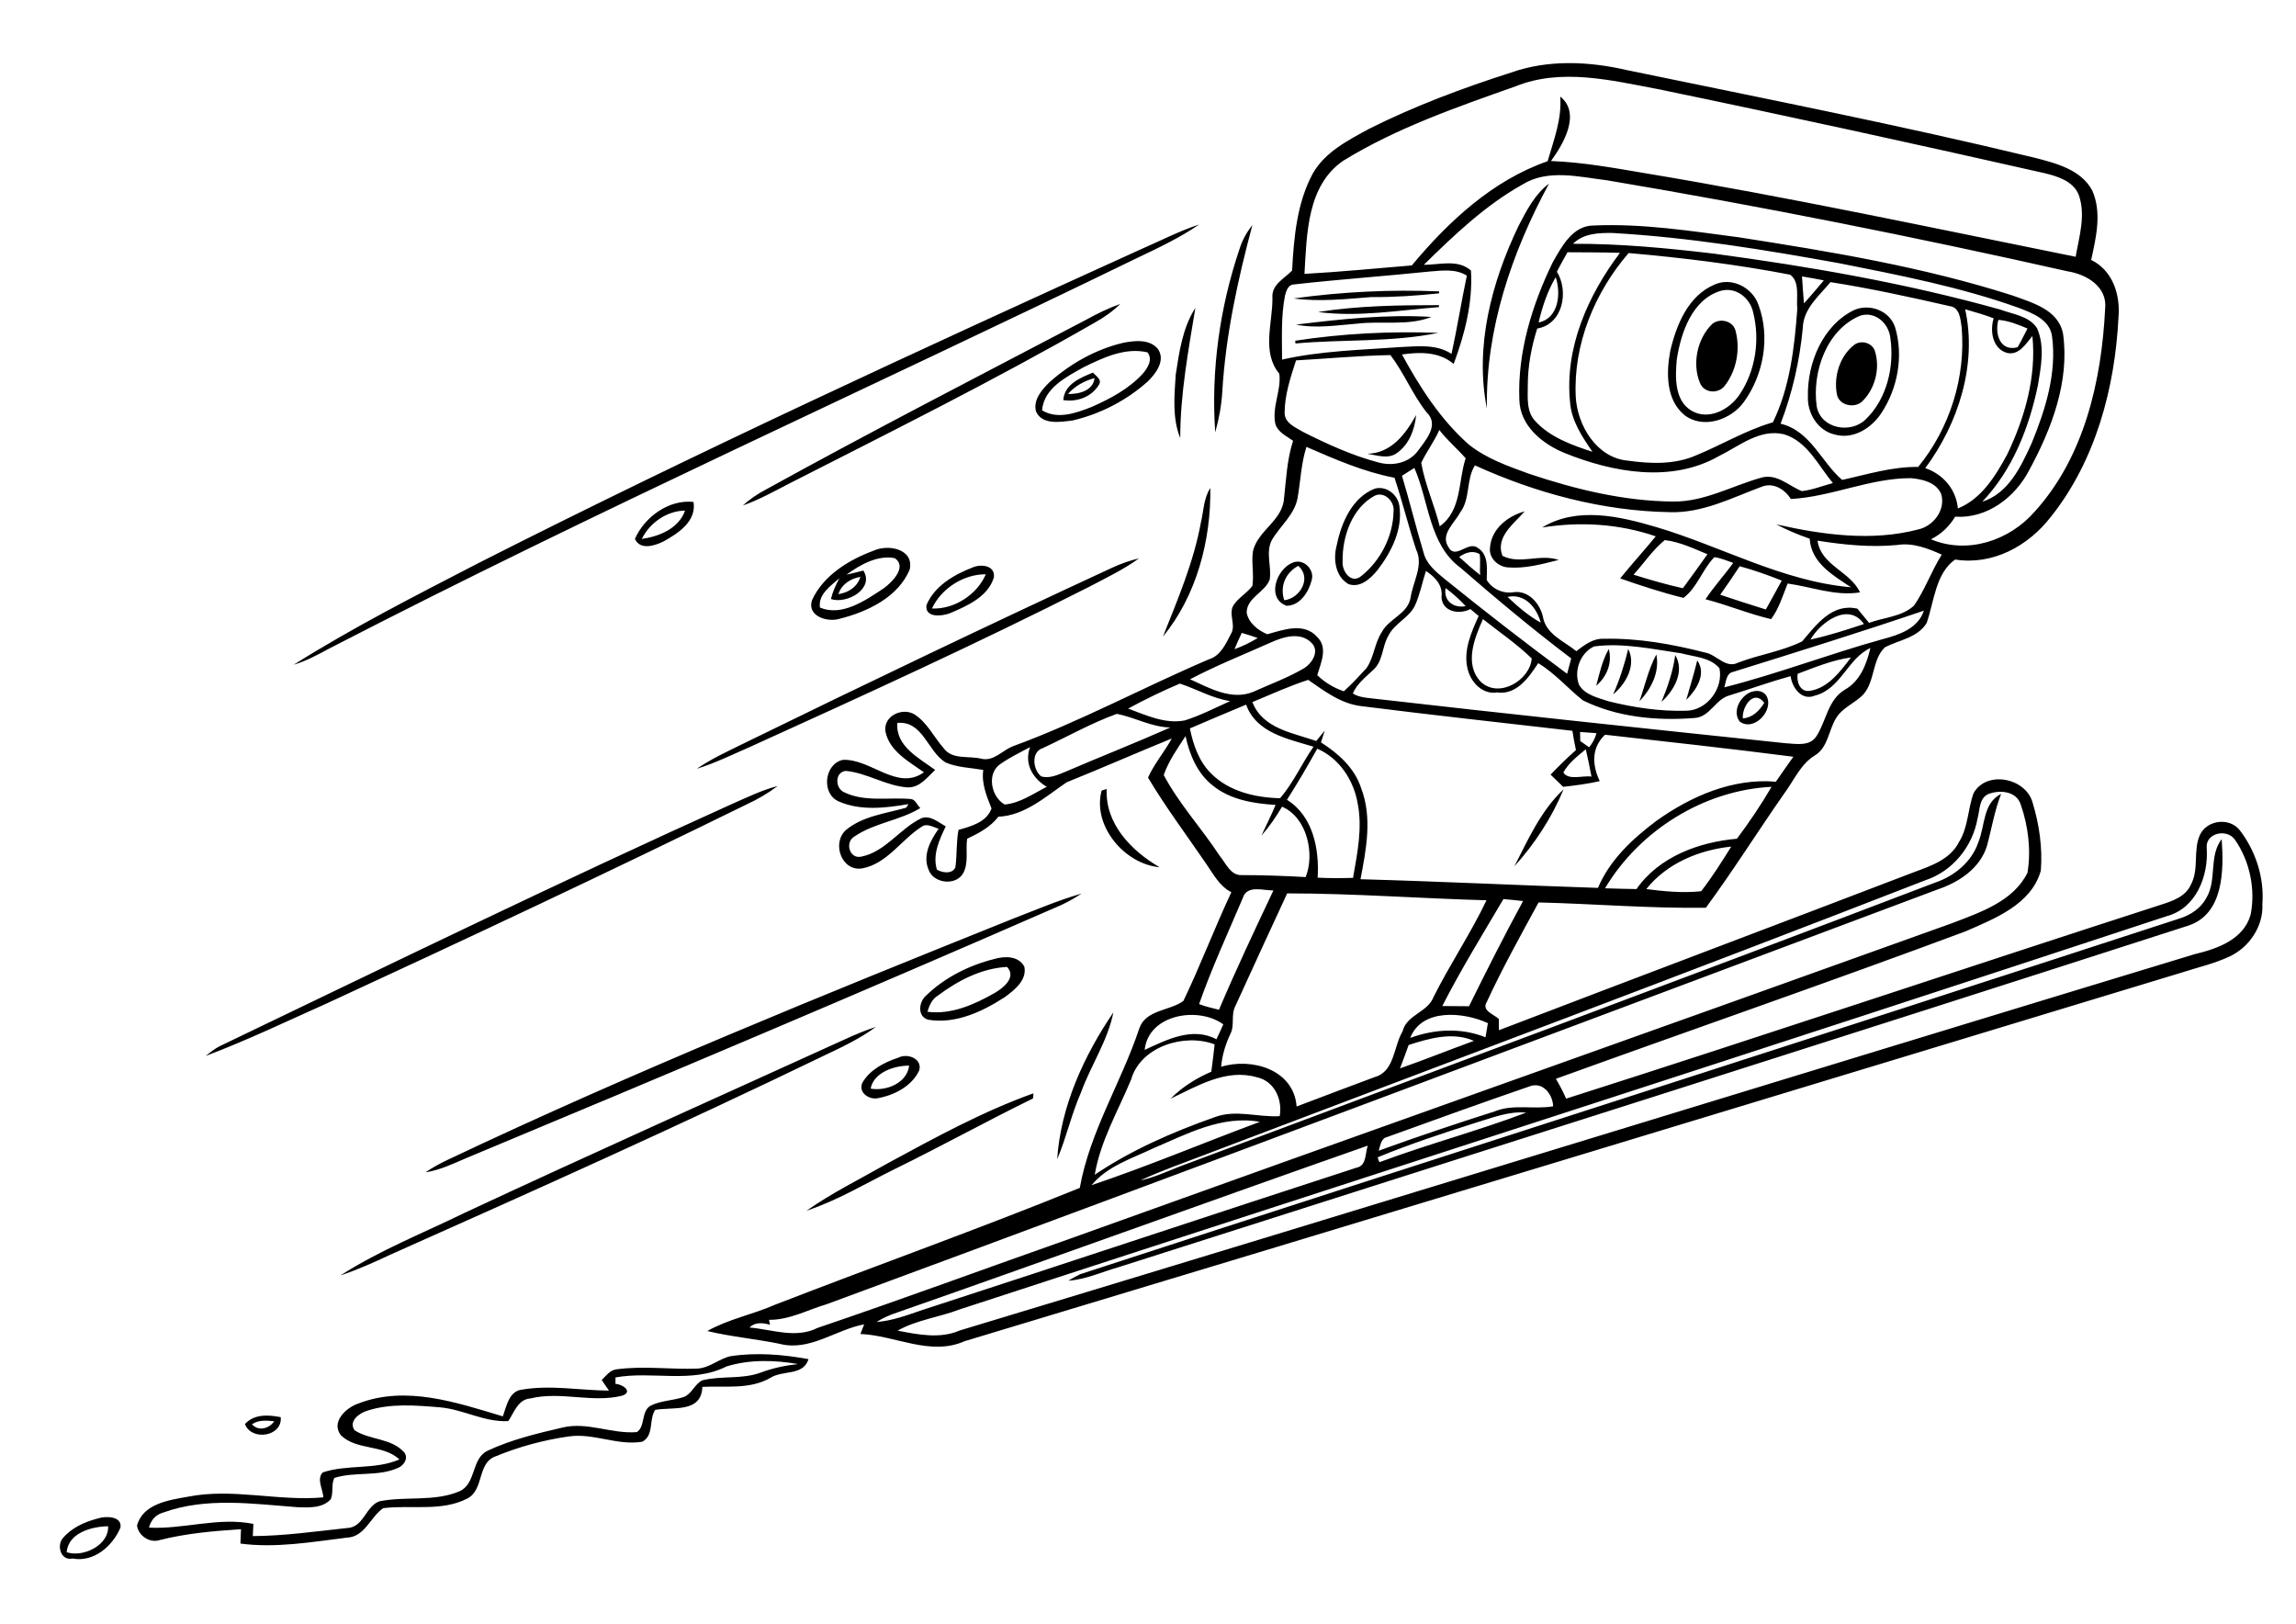 <?xml version="1.0" encoding="utf-8"?>
<!-- Generator: Adobe Illustrator 21.0.2, SVG Export Plug-In . SVG Version: 6.00 Build 0)  -->
<svg version="1.2" baseProfile="tiny" id="Layer_1" xmlns="http://www.w3.org/2000/svg" xmlns:xlink="http://www.w3.org/1999/xlink"
	 x="0px" y="0px" viewBox="0 0 1168 826" overflow="scroll" xml:space="preserve">
<path d="M33.9,789.5c8.6,2.8,21.6-3.7,21.1-13.2C46.7,776.4,34.8,779.6,33.9,789.5 M49.9,772.3c3.9-1.3,12.2-1.2,11.4,4.6
	c-3.9,9.4-13.6,17.9-24.4,15.8c-6,1.3-8.2-6.6-4.9-10.4C36.5,777,43.2,774,49.9,772.3 M128.2,724.4c3.2,3.8,8.8,2.2,11.3-1.5
	C135.7,722.5,131.6,722.1,128.2,724.4 M124.6,724.3c4.8-5.2,11.9-4.7,18.2-3.5C143.8,730.7,127.9,733.1,124.6,724.3 M369.6,695
	c-17.6,8.9-37.8,2.2-56.5,5.6c0,0.8,0,2.4,0,3.3c3.7,0.1,9.2,4.1,3.3,6c-15.2,3.8-31.2-2.4-46.6,1.4c-6.2,0.4-8.3,7.1-11.2,11.5
	c-12.1,0.7-23-6-34.9-7c-12.2-1-25-2.1-36.8,1.7c-4.1,1.2-9.8,5.4-6.5,10c7.7,5,18.8,3.9,25.3,11.3c2.2,3-0.3,6.6-3.2,7.8
	c-10.2,4.6-21.9,1.8-32.4,5.1c-1.7,3.3-0.4,7.4-1.8,10.8c-4.2,4.7-11.2,4.3-17,4.1c-22.7-1.7-46.3-5.2-68.2,2.7
	c-3.8,1-6.4,3.9-7.3,7.7c17.7,0.9,35.3-5.5,53.1-1.9c-0.1,2-0.2,4.1-0.3,6.2c16.1-0.1,32-2.4,47.9-4.1c8.5-0.2,9.5-11.1,16.5-13.6
	c13.5-2.7,28.1,0.4,41-5.2c8.4-4.1,5.7-16.7,14.2-20.6c12-5.6,25-8.7,37.9-11.7c12.7-3.1,25.2,3.4,37.9,2.3c4.4-2.9,2-10.8,7.1-13.5
	c5.3-2.6,11.4-2.5,16.9-4.4c4-1.7,5.4-6.5,9.2-8.4c9.8-2.5,20.3-0.4,29.9-4c6.1-2.3,12.5-3.6,18.9-4.3
	C393.9,691.7,381.3,691.4,369.6,695 M371.6,689.8c13.2-2,26.6-0.9,39.7,1.5c-2.7,8.6-12.9,5.5-19.2,9.4c-10.6,6.2-23.1,4.1-34.8,4.7
	c-0.4,13.4-15,10.1-24,11.7c-3.3,4.9-0.5,13.1-6.6,16.2c-12.6,2.1-24.7-4.5-37.3-2.7c-12.7,1.8-25.3,5.2-37.2,10.1
	c-9.6,3.3-5.8,17.1-14.5,21.5c-13.2,6.8-28.6,3.1-42.8,4.9c-6.6,4.6-9.3,14.7-18.6,15c-17.8,2.2-36.1,5.4-54,3
	c0.1-2.4,0.2-4.9,0.3-7.3c-13.9,0.9-27.8,2.1-41.3,5.5c-5.1,1.7-10.8-2.1-11.6-7.3c2.9-11.1,16.1-13,25.7-14.7
	c23-4.6,46.1,2.4,69.1,0.3c-0.2-4.1-3.6-9.3-0.3-12.7c12.6-4.2,26.6-1.2,39-6.6c-8.3-7.7-21.6-4.5-29.7-12.2
	c-5.4-6.7,2.5-14.1,8.7-16.2c24.2-9.4,50-0.6,73.6,6.5c1.9-5.2,3.1-12.8,9.7-13.6c14.7-2.5,29.6,0.4,44.3,0.5
	c-1.3-1.8-2.5-3.6-3.7-5.4c2.2-2.1,4.1-4.9,7.3-5.4c13.7-1.9,27.5,0.1,41.3-0.4C361,695.8,365.7,691.1,371.6,689.8 M451.9,591.5
	c24-13,48.1-26.2,73.8-35.4c0,0.7-0.1,2-0.2,2.6c-23.7,11.6-46.8,24.4-70.5,36c-14.8,7.3-29,15.9-44.7,21.1
	C423.4,606.6,437.9,599.5,451.9,591.5 M442.9,553.7c8,1.4,18.5-2.8,19.6-11.7C454.9,542,444.5,545.4,442.9,553.7 M456.9,538
	c4.6-2.5,12.5,0.4,10.7,6.5c-3.8,8-12.7,12.6-21.2,14.1c-4.5,0.8-9.9-3-7.7-7.9C442.6,544,449.9,540.3,456.9,538 M430.3,528.4
	c5-2.3,10.1-4.4,15.3-6.1c-8.3,6.1-17.7,10.5-27,14.9c-72.6,35.1-146.2,68.1-219.9,100.9c-8.3,3.9-16.7,7.7-25.5,10.6
	c19.8-12.7,41.8-21.4,62.9-31.7C300.6,586.9,365.5,557.9,430.3,528.4 M537.8,589.6c1.8-26.9,13.6-52.6,28.6-74.7
	c-2.9,14.5-11.5,27-16.5,40.8C545,566.8,542.5,578.6,537.8,589.6 M476.8,506.6c-2.8,1.8-4.1,5-5,8c12.2,1.6,23.9-3.7,34.3-9.6
	c4.4-2.6,11.1-7.9,6.2-13.2C499.1,492.5,487.1,498.9,476.8,506.6 M505.7,487.8c5.3-1.6,12.5-1.7,15.4,3.9c1.4,6.9-5.1,11.9-10,15.5
	c-11.3,7.3-24.8,13.7-38.7,11.5c-5.9-1.4-5.1-9.2-1.2-12.4C480.7,497.1,493,491,505.7,487.8 M515.5,467.2
	c11.5-4.4,22.8-9.3,34.7-12.7c-4.2,2.8-8.8,5.3-13.5,7.2c-99.4,43.4-199.3,85.6-299.4,127.3c-6.8,2.9-13.6,6.2-20.9,7.3
	c3.7-2.5,7.7-4.7,11.8-6.6C322.3,545.1,418.9,506,515.5,467.2 M1122.4,456.7c5.5-9.2,1.1-21.2,7.8-29.9c1.1,15.8,1.1,38.3-17.3,44.1
	c-181.1,58.4-362.5,115.7-543.8,173.6c-8.5,2.4-16.7,6.3-25.6,6.9c1.9-1.2,3.9-2.3,6-3.3c186.5-60.8,373.4-120.3,559.8-181.1
	C1114.7,465.2,1119.7,461.8,1122.4,456.7 M770.4,440.6c7-13.7,13.6-28.5,25-39.1C789.5,415.7,780.8,429.2,770.4,440.6 M560.4,402.1
	c0.6-0.2,1.9-0.6,2.6-0.8c-0.9,17.7,12.6,31.5,26.9,39.8C572.1,439.5,555.6,420.1,560.4,402.1 M373.1,408.6
	c7.4-3.2,14.6-6.8,22.5-8.8c-4.9,3.7-10.3,6.8-15.9,9.4c-70.5,34.6-141.6,68-212.9,100.9c-20.6,9.2-41,19-62.2,27
	c2.3-1.8,4.6-3.7,7.2-5C198.7,490.4,285.3,448.2,373.1,408.6 M886.6,365.4c5-0.4,8.4-3.9,10.9-7.9
	C892.2,350.3,886.1,359.4,886.6,365.4 M890.2,352.2c2.7-1.2,6.3-1.2,8.2,1.4c4.6,7.2-6,18.9-13.4,13.4
	C881.2,362,885,354.6,890.2,352.2 M863.4,335.9c4.9,6.9-0.5,15.1-5.6,20.1C859.7,349.3,861.8,342.6,863.4,335.9 M852.2,333.2
	c5,8.2-0.6,18.1-7,23.8C848.4,349.3,851.1,341.4,852.2,333.2 M834,356.7c2.8-8,4.6-16.4,8.6-23.8C844.4,341.8,840,350.4,834,356.7
	 M828.3,330.1c4.2,8.2-1.2,17.8-7.7,23.1C823.9,345.8,826.4,338,828.3,330.1 M812,348.8c1.7-6.4,3.1-12.9,6.4-18.7
	C820.3,337.2,817.4,344.2,812,348.8 M474.1,309.5c11.3,0.5,22.9-7,27.4-17.4C490.3,292,478.9,299.2,474.1,309.5 M494.6,288.7
	c4.3-2,11.8-1.2,11,5c-3,9.9-13.8,14.6-22.6,18.3c-4.1,1.5-12.5,2.3-11.7-4.2C475.3,298.1,485.3,292.3,494.6,288.7 M653.3,305.3
	c8.1-0.9,14.2-11.5,7.1-17.5C653.9,291.4,651,298.2,653.3,305.3 M657.8,286.1c5.4-2.1,11,3.6,9.5,8.9c-1.5,6-6,13.2-12.9,13.1
	C644,304.2,649.4,289.2,657.8,286.1 M565.9,288.7c4.3-2,8.9-3.6,13.5-4.7c-7.8,5.7-16.5,9.8-25,14.3c-57,28.9-115.1,55.4-173.3,81.8
	c-8.8,3.8-17.4,8.1-26.6,10.9c7.6-5.2,16-9,24.3-13.1C440.8,347.6,503.2,317.7,565.9,288.7 M426.5,302.2c5.1-0.8,9.6-3.6,11.2-8.8
	C432.6,294.3,428.1,297.2,426.5,302.2 M430.6,292.3c2.9-0.6,5.7-1.4,8.6-2.1c5.8,9.3-8.5,17.2-16.5,14.5c0.9-3.8,2.5-7.2,4.3-10.6
	c-4.4,3.9-10.8,8.1-9.9,14.9c11.2,4.8,23.3-3.7,32.5-9.8c4.3-3.1,12-10.9,5.6-15.3C446.3,282.2,437.5,287.3,430.6,292.3
	 M444.4,280.1c7.3-3.4,20.6-1,18.4,9.5c-5.8,14.1-21.5,21.6-35.6,25.1c-6.2,2-16.9-1.3-14.1-9.5
	C418.9,292.6,431.9,284.7,444.4,280.1 M758,278.4c0.7-9.4,9.1-16,17.6-18.3c-5.4,6.3-15,13-11.3,22.6c8.9,4.6,19.2-1.2,28.6,2.1
	c-8.4,2.1-16.9,4.5-25.7,3.8C762.1,288.3,757.2,283.8,758,278.4 M326.5,274.1c8.8-1.2,18.8-5.3,22-14.4
	C339.3,259.8,330.5,265.9,326.5,274.1 M323,274.1c4.8-11.1,17.3-20.2,29.8-18.8c1.6,9.8-7.7,15.9-15.1,20
	C333.2,277.6,325.6,280,323,274.1 M610.9,265.8c1.4-5.9,1.4-12.3,4.8-17.6c0.4,26.6-7,54.8-24.1,75.6
	C599.1,304.9,607.2,286,610.9,265.8 M699.4,252.1c-11.6,6.2-16.6,20.8-16.4,33.3c-0.5,5.1,4.4,12,9.6,7.5
	c9.7-7.7,16.1-20.3,16.3-32.7C709.6,255.2,704.4,249.8,699.4,252.1 M699.5,248.5c5.9-1.5,11.7,3.2,12.4,9
	c1.7,11.8-4.1,23.3-11.1,32.4c-3.5,4.3-8.8,9.3-14.8,7.2c-6.7-3.8-7.9-12.8-6-19.7C682.3,265.9,687.9,252.9,699.5,248.5
	 M695.6,230.8c12.2-0.3,19.4-10,24.8-19.7c-0.7,7.3-3.5,14.8-9.6,19.2C706.4,233.7,700.6,231.6,695.6,230.8 M543.3,200.4
	c5.5,0.1,12.8-1.6,13.5-8.1C551.7,193.7,546.8,196.3,543.3,200.4 M540.9,203.5c0.6-8.1,8.6-11.3,15.1-14c1.4,1.7,4.7,3.5,3.1,6.1
	C555.4,201.9,547.9,204.6,540.9,203.5 M943.4,175.3c3.5-2.5,9.1-0.9,10.4,3.3c2.7,8.5,0.2,18.7-6,25.1c-3.9,4.4-12.5,2.7-13.4-3.4
	C932.8,191.4,935.9,181,943.4,175.3 M551.4,186.7c-8.9,5-20.3,10.6-21.3,22c7.9,4.8,17.3,1.4,25.2-1.7c9.5-4.2,19-9.2,26.1-17
	c2.5-2.9,5.2-7.3,2.3-10.8C572.3,176.6,561.3,181.9,551.4,186.7 M571.2,174.4c6-1.2,13.8-2.1,18,3.3c3.7,5.8-1.2,12.3-5.3,16.3
	c-10.8,9.7-24.2,16.6-38.4,19.9c-6.2,0.7-15.4,2.4-18.5-4.7c-1.5-5.9,3.1-11.1,7-14.9C544.6,184.9,557.4,177.7,571.2,174.4
	 M658.9,173.3c24-3.7,48.5-4.9,72.8-4c-23.9,4.9-48.5,3.2-72.7,5.4C659,174.3,658.9,173.6,658.9,173.3 M871.1,164.7
	c3.9-3.1,10.6-1.5,11.8,3.6c2.5,9.4,0.5,20.2-5.5,27.9c-3.3,4.3-10.5,3.8-12.6-1.4C860.7,185,863.4,172.1,871.1,164.7 M659.3,165.1
	c22.8-2.8,45.9-5.3,68.9-3.9c-11.8,4.7-25.1,1.9-37.6,3.4C680.2,165.4,669.7,167.2,659.3,165.1 M946.2,160.6
	c-17.1,7.2-24.5,28.8-22,46.2c2.1,11.2,17.1,14,24.8,6.6c11-10.5,14.8-27.2,12.6-41.8C960.7,164.3,953.8,158.1,946.2,160.6
	 M943.4,157.6c8-3.3,18,0.5,20.7,9c4.3,14.5,1.3,31-7.1,43.6c-5,7.6-14.3,13.5-23.7,10.8c-8.6-2-13.9-10.8-13.6-19.2
	C919.3,184.6,927.3,165.3,943.4,157.6 M598.1,190.6c1.8-11.7,3.5-23.9,10-34c-3.6,21.9-7.7,43.9-7.7,66.2
	C596.3,212.7,597.4,201.4,598.1,190.6 M670.5,158.7c20.2-3.2,41-3.5,61.5-3.5c0,0.3,0,0.8,0,1C711.6,157.8,691,161.4,670.5,158.7
	 M552.6,162.6c5.6-3.1,11.3-5.9,17.3-8c-3.9,3.8-8.3,6.9-13,9.5c-51,29.3-103.7,55.5-156.1,82.2c-7.5,3.9-14.9,8-22.9,10.8
	c3.5-3.2,7.5-5.9,11.7-8.1C443.4,219.3,498.1,191.2,552.6,162.6 M658.1,151.8c24.5-3.4,49.2-4.6,74-3.6c0,0.3,0,0.8,0,1
	c-11.5,1.2-23,2-34.5,1.9C684.5,152.1,671.2,153.6,658.1,151.8 M875.1,148c-14.4,4.5-20,21.3-22.1,34.8c-0.8,8.9-1.3,20.9,7.5,26.1
	c8.6,5.1,19.2-0.5,24.3-8c8.2-12,10.6-27.8,7.1-41.8C890.4,151.6,883,145.6,875.1,148 M872.3,144.7c8.8-3.9,19.3,1.6,22.3,10.5
	c6,16.2,2.6,35.4-7.5,49.3c-6.5,9-20.6,13.9-30.1,6.7c-9.6-7.8-9.4-21.7-7.3-32.8C852.8,165.1,858.9,150.3,872.3,144.7 M630.6,126.5
	c1.4-4.4,3.6-8.4,6.5-12c-7.4,27.7-13.6,55.9-15.3,84.6c-0.4,7-1.7,14-3.6,20.8C616,188.4,620.5,156.4,630.6,126.5 M580.8,126.6
	c9.7-4.2,19.1-9.1,29.2-12.4c-9.9,6.8-20.8,11.9-31.7,17.1C441.6,197.8,302.8,260,167.8,329.7c-6,3.2-11.9,6.5-18.4,8.4
	c30.2-19,62.1-35.2,93.8-51.6C354.2,230.2,467.4,178.1,580.8,126.6 M772.4,115.1c4.1-7.9,8.3-16.2,15.6-21.7
	c-19,35.1-32.3,74.1-31.6,114.4C750.1,176.2,758.8,143.6,772.4,115.1 M456.6,667.5c-3.7,1.2-7.4,2.8-10.7,4.9
	c8.2-0.6,15.9-3.6,23.6-6.2c73.6-23.9,147-48.4,220.6-72.3c5.2-1,4.3-7.3,5.7-11.2C615.9,610.7,536.4,639.6,456.6,667.5
	 M586.6,584.1c-10.9,5.2-23.3,9-31.3,18.7c28.9-9.7,57-21.6,85.6-32.2C621.5,567.1,603.8,576.8,586.6,584.1 M750.6,571.1
	c-16.7,5.3-33.4,10.8-49.7,17.5c0.1,0.9,0.4,1.7,0.9,2.5c24.6-9.2,50.1-15.9,74.6-25.2C767.4,565.1,759,568.6,750.6,571.1
	 M778,552.6c-24.2,8.3-48.2,17-72.3,25.7c-3.3,0.7-3.4,4.4-4.4,7c19.5-7.1,39.2-13.7,59-20c9.5-3.9,19.9-0.9,29.8-2.6
	C789.9,556.5,784.7,549.9,778,552.6 M575.4,549.1c-6.6,15.9-15.6,31.2-18.5,48.4c18.7-12.6,39.6-21.7,60.8-29.2
	c10.9-4.2,22.2,0.1,33.3-0.6c1.5-8.5-2.7-17.9-11.7-19.8c-15.6-4.5-30.2,4.5-43.8,10.9c5.9-5.9,13-10.4,20.7-13.7
	c0.6-4.6,1.2-9.3,1.7-13.9C602.7,525.4,580.3,532.1,575.4,549.1 M716.6,531.5c-1.4,4-2.9,7.9-4.4,11.9c12.6-4.4,25-9.4,37.6-14
	C739,524.7,727.2,528.1,716.6,531.5 M717.4,527.9c12.4-4.5,25.9-5.3,38.3-0.3c0.4-2.4,0.8-4.8,1.2-7.2
	C744.6,514.7,723.3,512.7,717.4,527.9 M582.3,534c11.3-5.2,24.3-11.9,36.5-5.4c1.2-2.5,2.4-5,3.5-7.6
	C609.5,511.7,584.2,515.9,582.3,534 M764.8,457.3c-10.6,18-21.6,35.8-31.1,54.4c4.5,0,9,0.1,13.6,0.1c8.9-18,17.9-35.9,27.5-53.5
	C771.4,457.9,768.1,457.6,764.8,457.3 M654.8,454.4c-8.8,19.1-17.7,38.2-26.4,57.4c-2.3,4.4-0.2,9.7-2.5,14.1
	c-2.5,5.3-4.2,10.9-4.7,16.7c15.6-4.8,37,1.4,38.4,20.2c13.3-5,26.5-10.1,39.8-15c10.1-2.8,9.5-15.6,14.1-23.2
	c2.1-8.6,12.8-9.6,15.8-17.6c8.4-16.7,18.9-32.3,26.9-49.1C722.5,457,688.7,454.4,654.8,454.4 M632.2,456.8
	c-7.6,17.9-15.8,35.6-22.2,53.9c3.2,1.3,6.7,2,10.1,2.9c8.7-20.5,18.2-40.6,27.7-60.7C642.6,453,634.3,449.9,632.2,456.8
	 M837.5,452.2c9.2,1.2,18.7,2.1,27.9,1.1c5.6-7.2,10.5-15,15.3-22.7C864.4,432.3,847.9,439.1,837.5,452.2 M1122.6,431.6
	c0.9,14.1-5.5,30.5-20.4,34.4c-204.4,67.4-409.4,133.2-614,200c-10.4,4-21.8,5.3-31.6,10.8c10.4,2,21.6,4.3,31.7-0.1
	c209.5-63.3,418.7-127.8,628.2-191.4c11.4-2.7,24.8-7.4,28.4-20c2.6-12.9-0.4-27.3-7.9-38.1C1133,421.2,1121.6,423.6,1122.6,431.6
	 M1011.2,404c-4.5,2.3-4,8.1-5.2,12.3c-2.5,14.2-12.6,26.8-26.5,31.4c-121.6,47.3-243.7,93-365.7,139.3
	c-11.3,4.4-22.8,8.3-33.7,13.4c6.6-1.4,12.8-4.2,19-6.7c128.4-48.1,257-95.8,385.1-144.7c9.9-3.3,18.8-10.5,22.2-20.6
	c3.5-8.4,2.2-19.9,11.6-24.6c-3.3,8.4-4.8,17.4-7.1,26.1c-3.4,11.6-14.2,18.8-25.2,22.5c-188.3,70.5-376.4,141.3-565,210.9
	c-9.8,2.9-19.1,8.1-29.5,8c0.1,0.6,0.4,1.9,0.5,2.5c-3.6-1-7.5-1.5-10.4,1.4c11.4,1,23.6,5.8,34.6,0.2
	c43.1-14.6,85.9-30.4,128.8-45.5c149.4-53.7,299.1-106.7,448.5-160.4c14.2-5.5,31-11,38.2-25.6c1.9-11.4,0.4-23.7-3.4-34.6
	C1025.8,402.2,1017,401.6,1011.2,404 M816.5,451.8c5.3,0.2,10.6,0.3,16,0.4c11.5-16.5,31.8-23.9,51.1-25.6
	c6.3-8.4,12.3-17.3,17.6-26.4C866.8,401.9,834,422.4,816.5,451.8 M795.3,392.9c2.6,4.2,9.9,1.4,14.3,2.1c-0.9-4.7-1.8-9.3-2.9-13.9
	C802.5,384.6,798,388,795.3,392.9 M670.1,380.8c-4.9,8.8-10,17.5-15.4,26c13.3,8.3,16.5,25.1,15.6,39.6c6,0.3,12,0.3,18,0.1
	c2.2-12.6,4.9-25.5,2.3-38.2C688.5,396.6,681.2,385.6,670.1,380.8 M509.2,388.4c-7.5,4.7-5.1,16.9,1.9,20.8c7.8-0.7,14.5-5.5,21.4-9
	c-7.2-4.3-11.6-11.8-8.5-20.2C519,382.7,513.8,385.2,509.2,388.4 M592,394.2c7.8,14.7,19.3,27.1,28.4,41c3.2,3.8,5.6,10.3,11.5,9.9
	c10.8,0,21.5,0.4,32.3,1c4.7-11.6,0.9-30.2-12-35.8c-3.1,5.2-6.5,10.2-10.5,14.7c2.4-5.2,5-10.3,7.2-15.6c-11.2-0.7-23.1-2.6-32-9.9
	c-7.8-6.1-11.8-15.7-13.8-25.1C599,380.7,594.5,387,592,394.2 M803.8,372.3c0,1.5,0.1,3.1,0.1,4.6c1.5,1.1,3,2.1,4.5,3.2
	c1.7-2.1,3.1-4.5,3.7-7.2C809.3,372.7,806.6,372.5,803.8,372.3 M456.5,367.7c-1,11.9,11.1,17.9,19.2,23.9c-3.9,3.7-7.7,8.9-13.7,8.9
	c-11.1-0.6-20.8-7.4-31.8-8.4c-5.6,0.7-5.4,8.7-0.9,10.8c10.6,5.2,22.7,2.5,34,3.5c2.5,0.2,3.2,3.2,4.9,4.6
	c-10.5,6.4-23.4,7.5-33.6,14.5c-4.9,2.9-2.5,11.6,3.6,10.2c12.4-2.5,19.7-14.5,30.7-19.6c4.5-1.5,8.5,2.2,12.2,4.2
	c-3.2,6.8-6.8,14.3-4.5,22c2.8,1.7,7.8,2.4,9.4-1.1c0.9-6.3,0.4-12.8,1.6-19.1c6.4-1.8,14.3-3.9,16.8-10.9
	c-2.5-6.3-5.2-12.7-4.2-19.6c-6.4-1.1-13.2-1.2-19.2-3.8C471.8,382.1,469.5,366.5,456.5,367.7 M530.5,380.5
	c-6.1,1.9-5.1,11.1-0.8,14.4c4.1,1.2,8.2-0.7,11.9-2.2c17.9-7.7,36-14.8,53.8-22.7c-9.6-0.1-18.1-5.2-27.3-6.9
	C555.1,367.8,543,374.7,530.5,380.5 M605.3,370.5c1.7,8.3,4.6,16.8,10.8,22.9c9.1,9.2,22.6,12.3,35.1,12.6c6.8-7.9,11-17.6,17-26.2
	c-13-4-29-6.9-34.3-21.4C624.3,362.4,614.8,366.4,605.3,370.5 M573.9,360.4c9.2,3.4,18.9,8,28.9,6c7.9-2.5,15.4-6.4,23-9.8
	c-9.1-1.4-17-6.1-25.6-8.9C591.2,351.5,582.4,355.8,573.9,360.4 M637.1,357.1c5.2,13.5,20.5,15.6,32.5,19.8c1.4-1.8,2.9-3.5,4.3-5.3
	c-0.6,2-1.3,4-1.9,6c8.8,5.6,17.1,13,20.4,23.2c5.8,15,2.6,31.2-0.3,46.4c40.3,1.1,80.6,3.1,120.8,4.4c6-14.2,17.5-24.9,29.6-34
	c17.6-12.6,38.9-21.9,60.9-20c2.9-4.2,5.9-8.5,8.9-12.7c-31.9-4.1-63.8-7.6-95.8-11.2c-7,6.6-6.6,15.4-2.7,23.6
	c-6.1,1.4-12.4,2.2-18.6,2.9c-2.1-2.1-4.3-4.1-6.4-6.2c4.1-4.3,8.4-8.5,12.9-12.5c-0.7-3.2-1.3-6.5-1.8-9.8
	c-35.7-4.1-71.4-8-107-12.5c-10.6-1.1-19-7.6-27.4-13.4C655.9,348.9,646.5,353.2,637.1,357.1 M914.5,342.7c-0.7,4,1.2,9.4,6.1,8.7
	c9.4-1.4,15.6-9.9,21-17C932.2,335.7,923.3,339.4,914.5,342.7 M810.9,328.8c-7,3.3-10.4,12.4-7.6,19.6c3.2,5.2,9.7,6.5,15,8.3
	c12.9,3.2,26.3,5.2,39.6,4.8c10.6-0.2,18.9-11.5,16.8-21.6c-4.7-5.6-12.8-5.8-19.4-7.6C840.8,330.2,825.6,326.8,810.9,328.8
	 M646.9,326.6c-13.9,6.2-28,11.8-41.5,18.9c9.9,4.5,21.1,10.9,32.1,6.4c8.6-3.9,17.5-7.1,25.7-11.9c4.2-2.5,8.3-8.8,4-13
	C661.7,321.3,653.1,323.8,646.9,326.6 M631.7,321.9c-1.3,2.8-2.6,5.5-3.7,8.3c4.1-1.5,8.1-3.4,11.8-5.7
	C637,323.5,634.4,322.7,631.7,321.9 M753.3,346.8c9.3,8.7,25.1-0.9,25.9-11.9c-7.6-7.4-16.5-13.4-24.8-20
	C750.1,324.5,744.7,337.8,753.3,346.8 M921,325.3c9.2-2,18.2-4.9,27.2-7.9C940.3,306,926.1,316.5,921,325.3 M881.8,341.7
	c-3.7,0.7-3.7,5-4.6,7.9c27.2-6.9,53.4-17,80.5-24.5c8.4-2.2,18-5.4,21-14.5C946.6,321.5,914.2,331.6,881.8,341.7 M766.9,303.6
	c5.2,4.9,10.6,9.6,16.9,13.1C781.7,309,775.7,301.7,766.9,303.6 M735.4,299.1c-1.2,6.5,4.1,10.4,10.2,9.2
	C742.5,304.9,739.1,301.9,735.4,299.1 M725.4,290.4c-1.9,5.8-3,11.8-5.5,17.4c-3,6.5-10.6,9.2-13.7,15.7c-3.2,5.5-2.6,12.9-7.7,17.3
	c-3.8,3.6-8.2,7-10.3,11.9c2.3,1.5,5.1,2,7.7,2.3c70.7,8.1,141.5,15.6,212.2,23c5.5,0.3,12.7,1.9,16.1-3.8
	c4.9-7.7,5.7-18.3,14.3-23.4c7.8-4.4,11-12.9,13-21.2c-11.6,5.3-15,20.8-28.2,24.2c-6.8,2.8-11.6-4-12.4-9.9
	c-10.5,2.9-20.7,6.6-31.1,9.8c-7.2,1.9-9.9,11.1-17.9,11.5c-19.1,1.5-39.4-0.4-56.7-9c-7.7-6.1-14.2-13.8-22.7-18.9
	c-4.7,7.2-11,16.3-20.9,14.9c-7.6,1.2-13.6-5.4-15.1-12.3c-2.1-9.3,2-18.3,5.7-26.6c-1.4-1.2-2.8-2.3-4.2-3.5
	c-5.6,2.9-14.3,1.5-14.7-6.1C734.1,297.6,730,293.5,725.4,290.4 M885,288c-3.2,4.9-6.5,9.7-9.9,14.5c7.7,2.6,15.4,5.1,23.2,7.5
	c2.7-4.9,5.4-9.7,8.1-14.7C899.4,292.5,892.3,290,885,288 M742.3,283.3c3.5,3.2,7,6.3,10.7,9.2c-0.4-3.6,0.3-7.1-0.3-10.7
	C749.2,279.8,745.5,281,742.3,283.3 M831,292.3c8.3,2.6,16.6,5,25.1,6.9c4.2-5.7,8.4-11.5,12.5-17.3c-7-2.9-14.1-6.3-21.7-7.2
	C840.7,279.7,836.3,286.5,831,292.3 M713.2,242c3.9,13,7.1,26.1,11,39.1c1.4,5.7,6.1,9.6,10.5,13.2c20.5,16.6,41.3,32.7,62.5,48.4
	c0.7-2.6,1.4-5.2,2.1-7.8c-19.3-14.6-38-30.2-56.3-46.1C726.9,277,727,255,719.5,238C717.4,239.4,715.3,240.6,713.2,242
	 M742.7,260.8c-2.8,5.3-10.1,11-5.9,17.4c3.6,6.8,10.1-3.4,15,0.5c5.6,3.5,4.6,10.7,4.5,16.3c2.9,4.7,8.4,7.1,13.8,6.2
	c7.5-1,13.3,5.8,14.8,12.5c1.5,8.9,10.7,12.4,17,17.5c4.1-3.1,8.5-6.6,14-6.3c17.4-0.4,34.7,2.7,51.5,7c6,1.1,10.5,8.4,16.9,5.1
	c10.7-4.1,22.3-5.7,32.5-10.8c7.2-8.5,15.3-19.6,28.1-16.6c2,2.4,3.9,4.8,5.9,7.2c7.6-2.8,16.8-3.1,22.9-8.8
	c5.6-8.1,8.8-17.5,14.1-25.9c-7.1-3.2-14.8-6.2-22.7-4.9c-13.5,1.3-27.1-0.1-40.5-2.2c1.8,12.7,16.7,15.6,21.6,26.3
	c-12.6,2-24.5-2.8-36.8-4.5c-2.5,6.1-4.4,12.7-8.4,18.1c-11.3-2.6-22.1-7.2-33.4-10.1c4.3-6.5,9.6-12.2,14.1-18.5
	c-3.2-1.1-6.3-2.5-9.6-2.9c-6.1,6.2-8.7,15.5-15.7,20.7c-10.9-2.7-21.6-6.2-32.2-9.9c5.9-7.3,12.2-14.2,18.1-21.4
	c-18.6-6.4-38.4-7.6-57.8-4.5c17.7-10.8,39.5-5.7,58.1-0.2c33.1,9.8,64.2,27.6,99,30.6c-9.1-6.1-20.2-12.3-21-24.7
	c-5.8-2-11.5-4.4-17-7.3c23.5,5.3,48.5,8.8,72.2,2.6c7.7-1.7,14.1-9.9,11.7-18c-2.5-6-9.6-7.6-15.5-8.1c-20.9,0-40.3,9.5-61,10.6
	c-3.1-5-9-8.6-14.9-6.2c-15.1,5.6-30.1,13.5-46.8,12.9c-34.2-0.6-68-9.7-99-23.8C745.7,244,748.1,253.8,742.7,260.8 M664.6,227.3
	c-2.7,8.4-3,17.4-4.5,26c-1.6,8.6-8.9,14.2-13.1,21.4c-3.3,6.3,0,13.5-1.1,20.1c-2.4,6.5-11.6,9.1-11.7,16.7
	c0.8,5.3,5.9,9.2,10.5,11.1c8.2-2.3,18.7-6.2,25.4,1.4c5.6,5.5,1.8,13.2,0,19.4c3.8,3.7,8.5,6.5,13.5,8.2c4.1-3.6,7.8-7.7,11.5-11.7
	c3.9-5.5,4.1-12.8,7.9-18.5c3.7-6.9,13.2-9.1,14.6-17.5c1.2-8.1,6.7-16.4,2.8-24.4c-4-12.1-7-24.5-11-36.5
	C693.7,240,679.1,233.6,664.6,227.3 M723,235.4c1.9,11,6.7,21.4,9.4,32.3c11.3-8.1,9.3-22.8,13.2-34.6c-4.3-4.9-9.4-9.2-13.4-14.4
	C729.6,224.6,725.7,229.7,723,235.4 M659.3,183.3c-2.8,8.7-5.8,17.6-5.8,26.8c0.1,5.2,5.6,7.3,9.4,9.6c12.3,6.2,25,12,38.3,15.5
	c7.1,2,15.2,0.4,19.9-5.6c4-5.5,11.3-13.4,4.7-19.8c-7.2-9-11.5-20.1-18.5-29.2C691.3,180.9,675.3,182.4,659.3,183.3 M1016.6,162.7
	c-2,7.1,0.9,16.3,9.8,13.9c1.8-3.1,3.3-6.3,5-9.5C1026.7,165.1,1021.8,163.1,1016.6,162.7 M999.7,157.3c6.2,28.1-3.5,58.2-20.3,80.8
	c9.1,3.1,15.7,10.8,16.6,20.5c12-4.8,19.2-16.6,25.1-27.5c8.9-18.6,14.9-39.4,12.8-60.2c-3.3,3.9-6.8,10-12.9,8.6
	c-7.4-2.1-8.8-11.2-6.8-17.6C1009.5,160.1,1004.6,158.7,999.7,157.3 M917.1,166.9c-1.6,16.6-5.3,33-11.3,48.6
	c15.2,3.6,20.7,19.5,31.3,28.6c12.8-2.8,25.4-6.8,38.7-6.6c16.1-19.7,24.3-45.7,22.1-71.1c-0.6-4-0.9-10.1-6.1-10.7
	c-20.1-4.6-40.2-9-60.6-12.2C925.5,150.4,917.3,157,917.1,166.9 M782.7,164c10.2-2,11.5-14.8,8.7-23
	C787.2,148.1,784.6,156,782.7,164 M916.7,140.6c0.3,4.6,0.6,9.2,1,13.7c3.5-3.8,6.8-7.8,10.1-11.7
	C924.2,141.9,920.5,141.2,916.7,140.6 M727.3,138.1c-23.1,2.4-46.3,4-69.3,6.6c-2.8,0.2-3.7,3.4-4.3,5.6
	c-2.1,10.7-1.5,21.7-1.5,32.6c19.9-4.5,40.4-4.9,60.7-6.4c8.6-0.4,17.9-1.5,25.5,3.5c2.9-13.2,5-26.6,7.8-39.8
	C740.5,136.6,733.7,137.6,727.3,138.1 M801.6,201.8c0.8,14.7,10.7,31.1,26.5,32.5c11.5,1.6,23.6,2.1,34.5-2.6
	c13.2-5.4,25.5-12.9,39.3-16.9c8.6-17.7,11-38.1,12.4-57.7c-0.6-5.6,1.5-13.8-3.7-17.4c-27.1-5.2-54.6-8.6-82.1-11
	C811.2,148.7,800.3,175.2,801.6,201.8 M792,138.2c6.2,10,3.1,26.7-10,28.9c-3,9.4-4.8,19.2-4.8,29c0,6.2-0.8,13.3,3.9,18.2
	c7.6,8.2,18.6,12.1,29,15.5c-5.3-7.7-10.7-15.8-11.4-25.3c-2.8-27.6,9.1-54.3,25.4-75.9c-8.9-0.3-17.8-0.2-26.7-0.3
	C795.5,131.6,793.7,134.9,792,138.2 M800.2,124c24-0.1,47.9,2.2,71.6,5c49.1,6.6,98.1,15.1,145.9,28.5c6.4,2.4,14.6,3.2,18.6,9.5
	c4,9.2,2,19.5,0.4,29c-4.5,21.6-12.9,43-28.3,59.2c13.4-4.3,19.7-17.9,25.1-29.7c7-17.1,12.9-35.7,10.4-54.4
	c-1.1-8.5-9.9-11.8-16.9-14.5c-29.6-10.6-60.6-16.6-91.3-22.7c-38.2-6.9-76.6-13.2-115.4-15.4C813.2,118.4,805.5,118.7,800.2,124
	 M774.4,93.9c-18.9,10.6-34.7,25.7-50.1,40.8c8,0,17.3-3,24,2.9c1,16.2-3.2,32.5-8.8,47.5c-7.5-6.3-17.2-6.1-26.3-4.8
	c9.1,16.7,19.6,33.1,34,45.8c9,7.2,20,11,30.7,14.9c23.6,7.9,48.2,13.9,73.2,14.1c15.8,0.2,29.8-7.9,44.7-12.1
	c7.9-2.4,14.1,4.1,20.8,6.8c5.4-0.6,10.6-2.7,15.8-4.1c-7.4-8.9-12.9-21.1-24.8-24.8c-12.4-3-22.8,6-33.2,11.1
	c-24.2,13.8-54,8.3-78.5-1.6c-11.4-4.7-22.8-13.9-23-27.3c-0.9-24.1,6.5-48,16.9-69.5c4.6-8.1,10.2-18.9,20.9-18.9
	c24.8-1.1,49.4,2.8,73.9,6c46.8,7.3,93.9,15.1,139.2,29.6c10.1,3.7,23.4,7.2,25.7,19.5c3.4,24.2-5.8,48.3-17.2,69.3
	c-7.2,13.9-21.5,24.8-37.7,23.7c-2.9,4.9-7.1,8.9-12.3,11.5c18.6,7.8,39.9,0.7,52.8-14.1c25.2-27.8,34-66.6,35.8-103.1
	c1.3-11.3-9.5-17.6-19.1-19.1C974,120.5,896,104.9,817.5,91.7C803.3,90,787.4,85.8,774.4,93.9 M771,43.9
	c-29.9,10.6-60.4,21.1-87.6,37.8c-18.6,12.7-18.6,37.5-19.8,57.6c18.2-1,36.4-2.8,54.6-4.3c18.6-22.3,41.1-43.3,69.1-53
	c3.1-10.8,7.3-21.4,6.4-32.9c10.7,8.6,1.7,24-4.7,32.8c16.1,0.6,32,3.5,47.9,6.2c73.4,12.2,146.1,27.8,219,42.5
	c1.8-10.4,5.3-21.3,1.5-31.7c-2.9-6.8-10.6-9.2-17.2-10.8c-65.5-14.8-131.1-29.2-196.9-42.8C819.8,40.9,794.3,34.5,771,43.9
	 M768.7,36.9c18.9-6.7,39.8-5.7,59.1-1.2c69.2,14.3,138.5,27.9,207.1,44.5c10.9,2.8,23.8,6,29.5,16.8c4.9,11.2,1.9,23.8-0.6,35.2
	c11,5.4,14.9,17.7,13.9,29.2c-1.8,36-11.7,73.1-34.5,101.6c-11.5,14.8-29.5,24.6-48.6,21.6c-10,7-10.7,21.5-14.5,32.3
	c-4.6,7.5-14,8.6-21.2,12.3c-6.6,6.3-5,17.1-10.9,23.9c-4.3,4.6-10.9,6.8-14.1,12.4c-3.7,6.1-4,14.7-10.6,18.7
	c-7.3,4.4-10.6,12.6-15.5,19.2c-13.5,19.3-26.1,39.4-40,58.3c-28.4,0.4-56.7-2-85.1-2.7c-9.1,16.7-18.4,33.4-26.4,50.7
	c-2.7,4.4,3.7,6.2,6.2,8.6c0,1.9,0,3.8,0,5.7c70.5-27,141.2-53.6,211.7-80.6c8.5-3.1,18.1-6.5,22.4-15.2c4.7-7.5,4.4-16.7,7.4-24.8
	c6.6-11.8,26.6-7.7,30,4.8c3.4,11.1,5.1,23,4.2,34.6c-4.8,17.2-23.4,24.4-38.3,30.9c-69.2,25.8-139,49.9-208.4,75
	c1.9,3.2,3.7,6.6,5.2,10.1c101-32.2,201.6-66,302.5-98.6c5.9-1.9,12.6-4.1,15.3-10.2c4.4-8,0.9-17.7,4.8-25.7
	c3.8-7.4,15.1-8.6,20.2-1.9c8.1,10.6,12.4,24.1,11.4,37.4c0.6,11.2-6.6,22-16.7,26.7c-7.7,3.6-16.1,5.5-24.1,8.1
	C903.5,557.2,697.1,620,490.6,682.2c-17.3,7.7-35.3-3-52.9-3.7c0.6-1.6,1.3-3.3,1.9-4.9c-14.5,2.7-27.7,13.9-43,9.9
	c-12.2-2.5-24.7-3.6-36.8-6.5c10.8-6.1,23.2-8.4,34.5-13.4c51.6-20,103.8-38.6,155-59.4c5.1-28.7,21.2-53.8,30.3-81.2
	c3.3-9.5,15.5-8.8,22.4-13.9c8.7-18.1,15.8-37,24.4-55.3c-6.1-3.1-9.2-9.3-12.9-14.6c-9.9-14.5-20.5-28.6-29.5-43.7
	c3.2-7.1,8.4-13.1,12.1-19.9c-17.9,7.3-35.6,15.1-53.5,22.3c-10.6,7.2-21.2,16.9-34.7,17.5c-4.1,5.3-10,8.4-15.9,11.2
	c-0.9,5.8,0.9,12.1-2,17.5c-3.7,6.6-15.1,5.3-17.6-1.7c-3.2-7.4,0.9-14.9,5.1-20.9c-2.7-0.7-5.8-2.9-8.5-1.1
	c-10.4,6.5-17.7,19-30.5,21.3c-10.4,1.6-15.5-12.9-8.2-19.5c8.6-7.2,20.3-8.4,30.7-11.4c0.3-0.4,0.9-1.4,1.1-1.8
	c-11.7,2-24.4,3.5-35.5-1.4c-8.9-3.9-7.3-19,2.1-21.1c14.1-0.8,27.8,16.1,41.3,6.3c-7.7-5.5-17.7-10.8-19.6-20.9
	c-1-7.8,8.6-12.2,14.7-8.6c6.6,4.2,9.9,11.5,14.9,17.2c4.4,6.1,12.8,3.8,19.2,5.4c6.1,1.5,10.5-4,15.7-6.2
	c34.3-12.5,66.6-30.1,100.2-44.4c5.8-1.8,8.4-7.7,11-12.7c3-4.7-1.6-10.5,1.6-15.1c2.6-3.7,6.7-5.9,9.4-9.5
	c0.9-5.9-0.6-11.8,0.3-17.7c2.5-10.6,15.1-15.5,15.8-26.9c1.1-9.8,1.5-19.7,4.6-29.2c-3.3-2.4-7.7-4.3-9-8.5
	c-1.9-8.6,3.1-17.2,2-25.6c-9.1-11-3.4-25.7-3.5-38.5c-0.6-6.9,6-9.8,10-14c0.9-16.8,2.4-34.2,10.5-49.3c6.3-11.1,18.1-17,28.9-22.9
	C719.7,53.9,744,44.8,768.7,36.9"/>
</svg>
